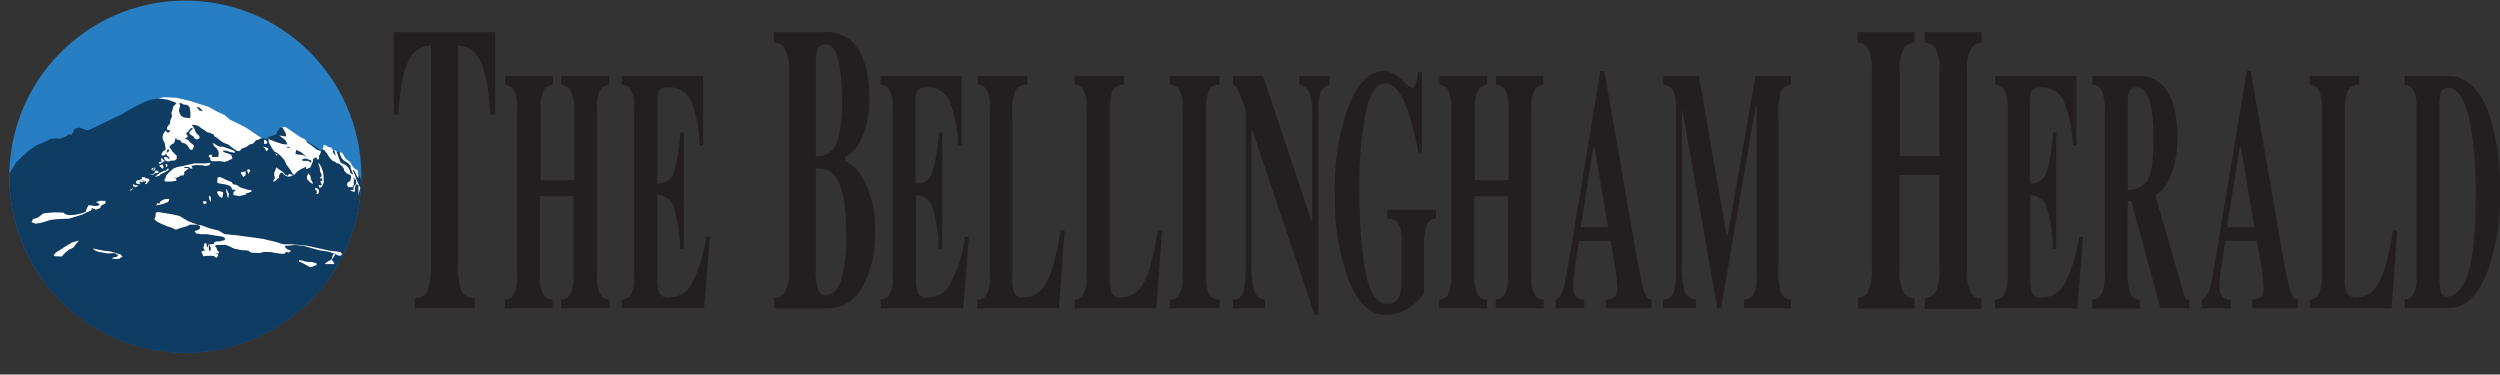 <svg xmlns="http://www.w3.org/2000/svg" xmlns:xlink="http://www.w3.org/1999/xlink" viewBox="0 0 302.92 45.38"><rect x="0" y="0" width="302.92" height="45.38" fill="#333333" stroke="none"/><defs><style>.cls-1{fill:none;}.cls-2{clip-path:url(#clip-path);}.cls-3{fill:#287ec2;}.cls-4{fill:#0f3c62;}.cls-5{fill:#fff;}.cls-6,.cls-7{fill:#231f20;}.cls-7{fill-rule:evenodd;}</style><clipPath id="clip-path"><circle class="cls-1" cx="22.49" cy="21.36" r="21.36" transform="matrix(0.13, -0.99, 0.99, 0.13, -1.61, 40.89)"/></clipPath></defs><title>bellingham-herald</title><g id="Layer_2" data-name="Layer 2"><g id="blh"><g class="cls-2"><circle class="cls-3" cx="22.49" cy="21.36" r="21.36" transform="matrix(0.13, -0.99, 0.99, 0.13, -1.61, 40.89)"/><polygon class="cls-4" points="1.98 19.66 2.5 19.16 2.72 18.93 3.59 18.18 4.52 17.82 5.43 17.38 5.98 17.07 6.12 17.04 6.41 16.89 6.97 16.84 7.37 16.78 8.1 16.48 8.29 16.3 8.64 16.3 8.83 16.14 9.02 15.61 9.4 15.51 9.69 15.46 9.94 15.57 10.44 15.77 10.83 15.73 12.77 14.79 14.76 13.85 15.73 13.24 16.88 12.66 17.42 12.4 17.99 12.17 18.4 12.07 19.07 11.95 20.13 12.07 21.81 12.23 23.68 13.48 24.95 15.11 31.68 16.74 32.34 16.81 32.53 16.84 32.69 16.63 32.91 16.48 33.17 16.42 33.4 16.33 33.52 16.25 33.66 16.07 33.92 15.7 34.18 15.49 34.48 15.51 35.99 16.56 36.34 16.75 36.52 16.77 36.72 16.86 37.66 17.41 38.39 17.86 38.88 18.26 39.08 18.05 39.23 17.91 39.3 17.73 39.29 17.64 40.07 18.08 40.37 18.26 40.81 18.43 41.13 18.38 41.24 18.66 41.39 19.04 41.57 19.28 41.95 19.54 42.26 19.77 43.41 20.98 44.04 22.48 42.87 36.92 33.92 42.01 23.51 44.83 15.16 42.8 4.14 35.59 0 26.9 0.9 21.41 1.98 19.66"/><path class="cls-5" d="M20.06,17.93,20,17.56l-.06-.27L19.78,17l-.1-.36.09-.38L20,15.9l.18,0,.08.17.15,0,.2-.16-.06-.14h-.23l-.08-.11,0-.24.19-.26.19-.21,0-.29.09-.25.14-.3-.08-.43.14-.38L21,12.9l.38-.38-.16-.12-.47-.17-.49-.18-1.08-.14.71-.13,1.51.07,1.72.41,2.18.7.91.51,1,.47.68.58,1.25.59.71.38.72.5,1.16.76-.22.06-.24.14-.15,0-.17.14-.12.18-.12.11-.15.1-.23,0-.16.09-.32.23-.31.12-.26.09-.23.29-.32,0L28,17.79l-.29-.25-.62-.24L26.64,17l-.25-.23L26,16.53l-.14-.26-.36-.14L25.08,16l-.69-.48L24,15.25l-.41-.12-.35,0,.21.3.18.32.09.31.38.38.11.24-.15.15-.26.07-.24-.14a1.28,1.28,0,0,0-.14-.23L23,16.25l0,0-.08-.16.15-.21.14-.14.12-.1,0-.12-.17,0-.16.15-.12.16-.08.12-.23.15.05.23.13.12v.12l-.26.17-.05.1.34.1.26.32.27.19.2.2-.14.41-.09.12L23,18.09l-.27-.44-.2-.18-.14-.09L22,17.27l-.09-.18-.22-.15h-.22l-.08-.05,0-.14-.14,0,0,.1-.05.18-.06.18-.09.17-.18.06-.32.29,0,.13.13.16.23.36.25.25.25.24,0,.26v.13l-.28.2h-.26l-.16,0-.15.09-.24,0-.23-.06-.21-.26,0-.13L20,19l.27.08.14.15.12,0v-.15l-.27-.22-.15-.19.07-.16.16-.07.16-.15,0-.16h-.16l-.12.11s0,0,0,.1v.09l-.12.22-.08.06-.12.13H19.6l-.05-.15.16-.29.09-.09L20,18.2l.08-.15Z"/><path class="cls-5" d="M19.32,19.52l.27-.05-.07-.11,0-.21.16.07.11.17.08.05.1,0,0,.11-.11,0-.16.15-.09,0-.13.09-.09.08h0l-.1-.07-.06-.06a.53.53,0,0,1,.06-.1l.12,0,.16-.06.15-.05.12,0Z"/><path class="cls-5" d="M19.29,20.06l.05.06.05.05.1.06.06.13.14.06s.11,0,.11-.06,0-.15,0-.15L19.73,20v0l-.06-.09h0l-.12.07L19.4,20Z"/><polygon class="cls-5" points="20.07 20.26 20.07 20.25 20.11 20.13 20.12 20.09 20.08 19.96 20.02 19.87 20.09 19.85 20.19 19.85 20.29 19.99 20.28 20.13 20.23 20.19 20.07 20.26"/><polygon class="cls-5" points="18.77 21.43 18.94 21.28 19.05 21.17 19.21 21.06 19.33 20.96 19.46 20.89 19.62 20.82 19.76 20.75 19.89 20.7 20.04 20.68 20.1 20.66 20.17 20.61 20.24 20.51 20.3 20.44 20.41 20.43 20.44 20.49 20.44 20.55 20.35 20.66 20.22 20.73 20.08 20.8 19.82 20.95 19.59 21.05 19.45 21.12 19.35 21.24 19.27 21.32 19.1 21.32 18.99 21.4 18.77 21.43"/><polygon class="cls-5" points="18.02 21.14 18.27 21.15 18.53 21.09 18.7 20.98 18.72 20.93 18.76 20.84 18.78 20.78 18.85 20.68 18.9 20.65 19.01 20.67 19.1 20.72 19.23 20.8 19.23 20.82 19.2 20.9 19.15 20.93 18.96 20.98 18.83 20.98 18.75 21.04 18.66 21.11 18.52 21.17 18.42 21.19 18.02 21.14"/><path class="cls-5" d="M18.33,20.52a.91.91,0,0,1,.1-.13l.18-.07v.09l-.07.15-.14,0Z"/><path class="cls-5" d="M18.29,20.64h.18l.14-.07s.11-.09.11-.09l0-.09v-.1l0,0h.09l0,.08v.1l0,.1-.09.09-.14,0Z"/><path class="cls-5" d="M15.69,23.05l.26-.16.32-.14.14-.15h-.07l-.07,0-.1,0-.07-.11,0-.1.09-.06.11,0,0,0s0,.08,0,.08l.13.05.06,0,.19,0h.06s0,0,0,.05-.12.08-.12.08l-.2.08-.27.14L16,23l-.19.1Z"/><path class="cls-5" d="M16.93,22.34H17v-.08L17,22.21l-.09-.06h0l0-.07,0-.12L17,22H17l.06.06h.18l.12-.07h.07l.06,0h.07l.09,0,0,0a.93.93,0,0,0,0-.1l-.13,0-.18.05h-.05l-.08,0-.08-.06,0,0h.12l.09,0,.18,0h.08l.06.05a.22.22,0,0,1,.05.06l0,.11-.11.14s-.06,0,0,.05.14,0,.15,0L18,22a.58.58,0,0,0,.08-.1l0-.17-.13-.08-.23-.05-.13,0,0-.07,0-.06-.05,0H17.3l-.08,0-.12.09.11,0,0,.06,0,.06-.15.06-.21.09-.1,0-.12.05-.09,0L16.5,22l0,.05v.11l.05.07a.06.06,0,0,0,.06.05h.16l.06,0h.11l.08,0Z"/><path class="cls-5" d="M19.92,21.79h0l.17-.27,0-.16.14-.22.36-.35.43-.37.4-.16.87-.18.43-.09.42-.1.39-.09.15,0,.71,0,.29,0H25l.29-.06.15,0,.07.09-.19.19-.27.07h-.29a1.43,1.43,0,0,0-.27-.07l-.26,0L24,20h-.33l-.28.07-.17,0,0,.12.09.11s0,0,0,.05,0,.08,0,.08h-.24a.77.77,0,0,0-.09-.13l-.21-.07-.27,0h-.15l0,.08s-.06,0,0,.05l.19,0,.19,0,.11.06.08,0v0l0,0-.18.08-.18.14-.2.15-.06.16.05.12s-.16.21-.19.2l-.31,0-.18.17-.28.09h-.24l.21.13a1.17,1.17,0,0,1,0,.26l-.19,0L20.82,22,20.4,22l-.29,0L20,22Z"/><path class="cls-5" d="M25.94,19.53l.47,0h.35l.45.09.31-.09.35-.17.29-.14L28.11,19,28,18.75l-.31-.13-.32-.09s-.29-.13-.29-.13L27,18.25l.39,0,.38.14.52.1h.2V18.4a1.54,1.54,0,0,0-.18-.16l-.41-.16-.53-.18L27,17.77l-.37,0-.35-.15L26,17.41l-.26-.07s.27.45.28.45a1.12,1.12,0,0,1,.22.16l.16.24a1.32,1.32,0,0,1,.1.3,1.73,1.73,0,0,0,0,.27l-.08.26H26.1l-.2,0-.21,0s0,0,0,0l0-.17s.08-.07,0-.09a1.93,1.93,0,0,0-.25,0l-.15.12V19l.19.1v.26l.08.1.14.09Z"/><path class="cls-5" d="M35.5,21.14l-.3-.52-.51-.7-.21-.5L34,18.88l-.43-.36-.35-.17-.3-.46-.24-.41-.13-.3,0-.34.31.13.5.21.73.21.53.08h.19L34.57,17l-.26-.24-.22-.15-.4-.31-.06-.09.27,0,.41.15.2.08.15,0,0-.2-.23-.44-.18-.26,0-.15.35,0,1.81,1.24.41.19.27.18.09.24.55.38.62.49.55.23-.1.36-.13.12,0,.4-.12.12-.09,0-.11-.24-.18,0-.2.15-.09.49-.3.56-.48.2,0-.29-.52.23-.47.27-.27.26-.16.2Z"/><polygon class="cls-5" points="32.24 18.31 32.29 18.29 32.41 18.23 32.53 18.06 32.41 17.91 31.91 17.79 31.86 17.76 32.11 18 32.24 18.31"/><path class="cls-5" d="M32,17.44,32,17l.08-.09.24.19a1.3,1.3,0,0,0,.05.14c0,.05.06.05,0,.12S32,17.44,32,17.44Z"/><polygon class="cls-5" points="33.54 18.9 33.31 18.55 33.63 18.73 33.55 18.85 33.54 18.9"/><polygon class="cls-5" points="33.11 22.03 33.16 21.81 33.25 21.68 33.32 21.58 33.22 21.23 33.22 20.95 33.42 20.48 33.45 20.21 33.8 20.45 34.01 20.62 34.3 20.8 34.63 21.06 34.78 21.29 34.88 21.29 34.98 21.12 35.1 21.06 35.26 21.12 35.48 21.23 35.26 21.35 34.98 21.41 34.62 21.32 34.36 21.12 34.27 21.01 34.18 20.95 34.02 20.94 33.87 21.11 33.81 21.33 33.81 21.53 33.58 21.68 33.38 21.91 33.11 22.03"/><path class="cls-5" d="M39.08,18.12l.24.11.32.44.11.24.29.42.28.25.26,0,.17.16.3.09.16.1.26.25.21.26v.21L42,21l.49.23.07.28-.12.41-.35.24-.06.43a1.1,1.1,0,0,0,.23.09h.47l.14-.26v-.21l0-.32.08-.14-.15-.12v-.09l.27.18.08.18,0,.28v.16l-.14.05-.18.36,0,.25a.18.18,0,0,1-.1,0,2.28,2.28,0,0,1-.34-.11l.06.2.2.08.23.06H43s0-.23,0-.27.06-.4.06-.4l.09-.2.15,0,.15.09-.12.37-.13.39-.11.23v.18l.11.08h.21l.25-.94-.31-.65-.21-.51L43,21.21l-.2-.47,0-.17.14.11.23.5.11.21.15.22,0,.15,0,0,0-.14v-.44l-.08-.55-.09-.06-.2-.06L43,20.45l-.2-.21L42.64,20l-.15-.26-.08-.14-.17-.1-.3-.23-.09-.11-.16-.24-.13-.27-.16-.14-.22-.09,0,.21.17.44.14.18.12.16.33.21.26.18.29.32,0,.24.1.26.06.26a.32.32,0,0,1,.11.12.41.41,0,0,1,0,.13l-.34-.17s0-.34-.06-.37a.77.77,0,0,1-.1-.21l-.14-.15L41.89,20l-.26-.13-.35-.16-.12-.28L41,19l-.09-.31-.19-.41-.18-.14,0,.17.09.32,0,.29-.08-.18-.21-.32,0-.25-.1-.16L40,17.83l-.22,0-.18-.15-.21-.1h-.19l0,.17Z"/><polygon class="cls-5" points="38.33 23.52 38.34 23.5 38.39 23.33 38.38 23.1 38.19 22.99 38.18 22.82 38.36 22.78 38.54 22.9 38.64 23.05 38.65 23.25 38.59 23.43 38.53 23.48 38.33 23.52"/><path class="cls-5" d="M37.92,22.29l-.17-.09-.15-.09-.21-.2-.2-.24,0-.28.05-.1.06-.14V21l.15.11.15.18.06.34s0,.17.08.21S37.92,22.29,37.92,22.29Z"/><polygon class="cls-5" points="38.64 22.54 38.64 22.43 38.73 22.41 38.8 22.45 38.89 22.49 38.98 22.34 38.82 22.05 38.86 21.9 39.03 21.91 39.03 21.84 39.03 21.62 38.89 21.64 38.77 21.55 38.77 21.47 38.88 21.47 38.95 21.36 38.95 21.11 38.77 20.83 38.77 20.71 38.77 20.47 38.64 20.13 38.59 19.86 38.54 19.69 38.71 19.86 38.94 20.25 39.15 20.85 39.23 21.35 39.26 22.26 39.08 22.6 38.73 22.78 38.64 22.54"/><polygon class="cls-5" points="30.13 21.11 30.19 20.92 30.27 20.79 30.33 20.59 30.08 20.51 29.96 20.56 29.95 20.71 30.13 21.11"/><polygon class="cls-5" points="29.48 21.43 29.57 21.38 29.72 21.27 29.75 21.18 29.78 21.03 29.75 20.79 29.7 20.73 29.64 20.8 29.54 20.8 29.2 20.89 29.19 21.07 29.35 21.18 29.38 21.32 29.48 21.43"/><polygon class="cls-5" points="28.97 23.77 29.82 23.56 29.79 23.45 30.14 23.34 30.46 23.22 30.51 23.14 30.37 23.02 30.01 22.99 29.17 22.73 28.68 22.41 28.2 22.31 28.11 22.08 27.33 21.77 26.84 21.46 26.4 21.47 26.34 21.7 26.32 22.13 26.55 22.23 27.22 22.32 27.8 22.49 28 22.66 28.14 22.98 28.41 22.99 28.56 23.07 28.38 23.19 28.3 23.25 28.29 23.4 28.27 23.59 28.36 23.66 28.59 23.68 28.97 23.77"/><polygon class="cls-5" points="27.68 24 27.57 23.86 27.53 23.65 27.48 23.42 27.42 23.18 27.38 22.93 27.38 22.78 27.59 22.84 27.63 23.07 27.71 23.27 27.73 23.4 27.68 24"/><polygon class="cls-5" points="26.89 24 26.98 23.74 27.05 23.46 27.02 23.24 26.81 23.16 26.57 23.14 26.28 23.24 26.4 23.54 26.6 23.8 26.75 23.89 26.89 24"/><polygon class="cls-5" points="25.5 24.5 25.56 24.13 25.53 23.86 25.38 23.72 25.31 23.77 25.34 24.07 25.44 24.33 25.5 24.5"/><polygon class="cls-5" points="24.7 24.74 25.02 24.64 25.02 24.45 24.79 24.36 24.57 24.42 24.67 24.65 24.7 24.74"/><polygon class="cls-5" points="18.93 24.89 19.45 24.79 19.86 24.68 20.39 24.45 20.51 24.19 20.47 24.09 20.1 24.12 19.78 24.19 19.52 24.36 19.37 24.47 19.37 24.62 19.23 24.71 19.19 24.62 19.07 24.59 18.93 24.89"/><path class="cls-5" d="M41.09,31l-.45-.21-.44-.17-.47-.14-1-.15L37.52,30l-.73-.2-1-.11-1,.08-.24,0,0,.17.23.26.4.15.1,0-.27.26-.31-.09-.18.11,0,.12-.44,0-1.89-.23-.94.18-.67,0-.35-.2-.08-.12-.64,0-1.05-.2-.57-.29-.55-.21-.9,0-.43.1.22.25.12.35.21.15-.06.17-.61,0,.49.06.12.29-.23.18-.09,0L25.88,31l-.41,0-.71.14L24.61,31a2.15,2.15,0,0,0-.11-.24c0-.05-.11-.28-.11-.28l.23-.09.2,0-.08-.19s-.1-.16-.09-.2.09-.31.09-.31v-.16l.23-.08.07.21v.19l.14.13.07-.48.05.22V30l0,.19.05.14.13.14.05-.28,0-.25-.15-.16,0-.19h.17l.21,0,.2-.07,0-.18.28-.09.33,0,.63-.14.09-.23L27,28.68l-.79-.12-1.15-.18-.75,0-.59-.11h0l0-.07L23.56,28l.41-.12.19-.12.11-.17-.06-.2-.32-.17-.33,0H23l-.31.18-.76.21-.64.23-.41-.23-.61-.19-.74-.31L19,26.84l-.29-.27.12-.31.06-.51.35-.05,1.3.21,1.22.26,1,.61.65.25,1.19.34.79.29,1.13.29.67.41,1.58.16,3.06.42,1.58.37.9.29h1l1.81.16,2.95.64.66.06.51.08.19.17-.07.24Z"/><polygon class="cls-5" points="4.29 27.1 4.93 27.01 6.15 26.64 6.97 26.55 8.37 26.49 9.86 26.04 11.05 25.49 11.14 25.21 11.63 25.4 12.2 25.18 12.14 25.09 12.32 24.88 12.78 24.64 12.78 24.33 12.11 24.33 11.63 24.48 12.08 24.73 11.96 24.88 11.66 24.97 11.29 24.94 10.74 24.85 10.47 25.34 10.44 25.46 10.38 25.67 9.98 25.82 9.19 26.01 8.49 26.07 8.03 26.01 7.79 25.85 7.67 25.76 6.51 25.73 5.26 25.85 4.59 26.37 3.99 26.55 3.83 26.92 4.29 27.1"/><polygon class="cls-5" points="6.48 30.91 6.85 30.54 7.21 30.33 7.91 29.87 8.73 29.38 9.52 29.15 9.56 29.14 8.86 30.02 8.37 30.24 7.79 30.72 7.46 31.12 7.15 31.12 6.63 31.06 6.48 30.91"/><path class="cls-5" d="M12.33,30.63l.42.12.37,0h.39l.31,0,.48.09-.09.25-.58.15s-.18.09-.06.12.82,0,.82,0l.52-.15-.27-.37-.88-.27-.49-.12-.61-.06-.79-.15-.43-.1h-.21l.33.28Z"/><path class="cls-4" d="M28.63,21.27l.09-.19.16-.15.23-.14.22-.08.08-.14,0-.11-.15,0L29,20.33l-.15-.19.07-.1-.24.1-.23.22s0,0,0,0h-.51l0-.15.41-.29s.42-.08.49-.08.4-.07.4-.07l.19.25.05,0,.38,0,0-.21,0-.12.3-.16h.36l.36.09h.22l.19-.19.09-.18.28-.15h.09l.25.08.23.13.15.12.28.19.38.16.2.15,0,.18.32.24.71.46.33.41h.09l.1-.21H35l.15.07.15.05.11-.1-.24-.42L34.63,20l-.05-.1-.06-.06-.22-.33-.08-.17L34,19.14l-.2-.17-.22-.12V19l-.16,0-.13-.26-.16-.17-.13-.2-.24,0h-.44l-.2,0L32,18.2l-.14-.11-.13.1,0,.14,0,.07-.28.05,0-.27.09-.17.08-.07,0-.28,0-.12.18.06.23.09.15,0a1.31,1.31,0,0,0,.19.07l.16,0h.08s.09.06.1,0a1.43,1.43,0,0,0,0-.21l-.34-.09H32l-.17-.16-.09-.22,0-.18-.2,0-.27.07L31,17l-.16.27-.32.21-.3.1-.15.2v.08l.19,0a1.13,1.13,0,0,0,.33-.09l.2-.09.17-.17.15-.1.12-.1.11-.09.06,0,0,.12v.11l-.21.29v.16l-.08.22s-.07.14-.14.17a3.29,3.29,0,0,0-.3.26l-.2.08-.25-.05-.69.19-.33.26-.47.16-.42.12-.67.27-.4.3-.05.34-.12.29-.2.17-.18.43v.22l.11.18.27.1h.25l.41-.16Z"/><path class="cls-4" d="M39.05,22.55l.18-.44,0-1-.1-.53-.19-.5-.18-.43-.09-.18V19l.08-.11.14-.39,0-.06.05-.17.15-.05.13-.08.38.46.39.58.31.31.16.09.09.15-.28.08,0,.15V20l0,.22v.17l-.15.09,0,.44.14.07.18.16.13.36.17.57.27.45.2.08.17.18.11.25-.11.09-.15-.06s-.06-.16-.09-.17a1.72,1.72,0,0,1-.22-.14l-.1-.09-.21-.12-.27-.1-.35,0-.31,0-.21.09-.08.07-.07.25-.14.25-.11.24-.13.21-.14.06-.16-.11,0-.17.07-.16.1-.14Z"/><polygon class="cls-4" points="43.2 24.79 43.16 24.77 42.94 24.7 42.8 24.58 42.8 24.4 42.63 24.15 42.33 23.91 42.04 23.66 41.8 23.27 41.85 22.88 41.91 22.78 41.71 22.37 41.39 21.99 40.99 21.79 41.02 21.64 41.38 21.76 41.62 21.77 41.77 21.91 41.97 22.21 42.22 22.78 42.43 22.77 42.52 22.75 42.59 22.75 42.78 22.91 42.71 23.03 42.53 23.02 42.46 22.98 42.47 23.13 42.62 23.26 42.85 23.36 42.92 23.36 43 23.31 43.02 23.07 43.11 22.71 43.2 22.49 43.26 22.41 43.4 22.48 43.41 22.71 43.44 23.38 43.43 24.48 43.2 24.79"/><path class="cls-4" d="M42.5,28.29l-.36-.2-.16-.2-.24.13-.18.33-.15.33-.27.39-.21,0-.41,0-.39-.3-.2-.13a1.77,1.77,0,0,0-.27,0h-.31l0,.35.09.33-.12.25-.17.11-.31.07-.29-.13-.05-.27,0-.12h-.4v0l-.19.19-.31-.08.06-.34-.13-.47.45.17.2.1.29.16.27.1L39,29l.22-.06,0-.15-.32-.18-.43-.13-.29-.11L38,28.17l-.44-.06-.29.11.15.37v.14l-.26.33-.34,0s0-.26.05-.27a2,2,0,0,0,.2-.38l0-.18L36.87,28l-.31-.39-.18-.28-.13.32,0,.08-.15.11-.34.16-.18,0-.13-.06-.28.06-.21.13.2.21-.13.43.05.16,0,.12-.14.14-.27.06,0-.36.15-.3-.1-.17-.23-.19s.12-.3.15-.3a1.86,1.86,0,0,0,.25-.22l.32-.32V27.3l0-.3.08-.23v-.3l.08-.24.13-.29.23-.43.22-.14H36l.08.15s0,.23,0,.27l-.13.39s0,0-.07.1-.12.22-.12.22-.11.17-.13.22l0,0v.37l.08.08,0,0s0,0,0,0h.08s-.07,0,0,0,.12,0,.16,0-.1,0,.14,0,.27-.07.27-.07l0-.05.09-.15.1-.15.1-.15.07-.07.08,0a.14.14,0,0,1,.11,0c.06,0,.19.07.22.09a.93.93,0,0,0,.19.07l.08,0,0,.06a.3.3,0,0,0,.08.07s.09.08.09.08l0,.07.09.06.09,0a.41.41,0,0,0,.17.06.5.5,0,0,1,.13,0l.11,0s.07-.07,0-.1,0-.12-.13-.2l-.11-.08-.08-.11a.31.31,0,0,1-.06-.17s0-.14-.07-.15a1.06,1.06,0,0,1-.15-.16l0-.07s0,0-.08-.12l-.07-.23v-.2s0-.24,0-.24v0s0,0-.08-.07a.49.49,0,0,0-.13-.06.76.76,0,0,1-.2-.13v-.11l.09-.19.29.11.12.12.15.18.27.3.22.15.22.19a.12.12,0,0,0,.07.07c.06,0,.31.17.31.17l.13.1.08-.08.1-.2s-.05-.08.09,0l.51.23s.24.16.29.18a1.25,1.25,0,0,1,.14.2l.16.12.53.38.26.08.14-.06.16-.33-.08-.37V25.7l-.14-.17h-.08l-.19-.15v-.25a.61.61,0,0,0,.27-.06c.09-.06.14-.24.17-.21s.07.28.08.31l.08.39.13.16,0,0v-.17l.23,0a3.08,3.08,0,0,0,.28.15l.05,0s0,0,.22,0l.25,0a.11.11,0,0,0,.06.12c.08,0,0,.11.07.16s-.06.12-.14.13a1.57,1.57,0,0,1-.29,0,2.49,2.49,0,0,0-.4-.12A.64.64,0,0,1,42,26v.17l.12.26.21-.08h.17l.21.14s-.06,0,.05,0,.24.39.24.39l-.09.25Z"/><path class="cls-4" d="M38.22,21.63l-.15-.21-.2-.22L37.65,21a4,4,0,0,1-.23-.37,2.83,2.83,0,0,1,.07-.28l.29.18.19.05.09-.24-.15-.16-.13-.07,0-.25.1-.17.07-.17,0-.19.11-.12.1.12a1.85,1.85,0,0,0,.24.25l.16,0,0,.34.15.32,0,.53.17.18,0,.23-.13.22s0,.14,0,.16,0,.24,0,.24L38.8,22l-.15.26h-.23s-.05-.16-.1-.18L38.09,22l0-.15Z"/><path class="cls-4" d="M38.43,24.41l-.13-.25L38.16,24,38,23.91l-.18-.17,0-.17,0-.49s0,0,0,0,.32.31.32.31l0,.26s0,.18,0,.2a1.24,1.24,0,0,1,.16.19Z"/><polygon class="cls-4" points="37.67 19.84 37.65 19.68 37.51 19.61 37.33 19.49 36.64 19.49 36.62 19.29 37.05 19.2 37.4 19.33 37.74 19.47 37.67 19.84"/><polygon class="cls-4" points="37.17 19.04 36.53 18.47 36.05 18.24 35.89 18.15 35.8 18.65 36.14 18.72 36.71 18.79 37.17 19.04"/><polygon class="cls-4" points="34.77 17.94 35.09 17.92 35.04 17.8 34.79 17.85 34.77 17.94"/><path class="cls-4" d="M34.79,17.48l-.41,0-.68-.23L33.29,17l-.53-.07-.27-.18v-.16l.07-.07a.89.89,0,0,0,.35,0l.4-.18.23-.12,0-.23.16-.22.19-.23.2-.07.21.16.36.89-.19,0-.42-.08h-.23l.11.21.34.16.32.27Z"/><polygon class="cls-4" points="22.99 14.31 22.74 14.29 22.31 14.24 22.22 14.2 21.92 14.02 21.78 13.74 21.67 13.42 21.74 13.15 21.83 12.83 21.78 12.69 21.76 12.44 22.15 12.6 22.24 12.67 22.67 12.71 22.97 12.96 23.04 13.4 23.08 13.67 23.06 14.27 22.99 14.31"/><path class="cls-4" d="M24.57,13.47l-.39-.07L24,13.17,23.79,13l.32,0,.28.23A1.55,1.55,0,0,1,24.57,13.47Z"/><path class="cls-4" d="M21,19.77h.21l.32-.09.22-.26.14-.25,0-.34-.09-.18-.23-.25-.16-.28s-.19-.36-.16-.45.11-.32.11-.32l.48.18.3.27.29.28.26.34.16.5-.28.3-.41.09-.68.59Z"/><path class="cls-4" d="M3.13,18.6l.58,0a2.5,2.5,0,0,1,.45-.3c.07,0,.76-.25.87-.29a5.32,5.32,0,0,0,.52-.39s.6-.14.69-.14,1-.2,1-.2l0-.37L7,16.78h-.5l-.41.06-.67.35-1.14.48-.57.45Z"/><path class="cls-4" d="M8.61,17l.55-.16s.23-.23.3-.23.29-.27.39-.29a3.55,3.55,0,0,0,.38-.21l.16-.2-.07-.14L10,15.64l-.25-.07-.5.07-.3.2-.18.37-.09.29-.26.39Z"/><path class="cls-4" d="M13.18,16.07l1-.46.64-.36.41-.23.23.18-.39.39-.77.46-.21.06L15,16a6.14,6.14,0,0,0,.68-.53l.5-.27h.35l-.12.2-1,.62-.25.21-.71.2-.66.12-.28.16-.66.31h-.27Z"/><path class="cls-4" d="M6.26,18.26,7,17.92a.91.91,0,0,1,.23-.07h.59a4.08,4.08,0,0,1,.52-.14c.1,0,.46-.29.55-.32s.55-.41.73-.48.5-.25.64-.29.48-.12.48-.12l-.34.5-.87.46-.55.3-1,.41-.13,0c-.12.05-1,.3-1,.3H6.76l-.59-.27Z"/><path class="cls-4" d="M2.27,21.5a3.67,3.67,0,0,1,.5-.32c.09,0,.3-.39.3-.39a3.17,3.17,0,0,1,.5-.43c.07,0,.55-.09.55-.09h.29l.85-.07.2.05-.25.41-.93.5-.1.39-.63,0-.46,0L3,21.8l-.34.32-.46,0-.07,0Z"/><path class="cls-4" d="M3,24.4,3.8,24,4,23.62,4,23.24l.05-.62.55-.37.55-.16.61-.2,1-.34L7.22,21l.53-.8s.2-.25.27-.25.09-.16.14,0-.23.67-.23.67L7.72,21l-.34.54-.09.23-.89.55s.16-.09-.32.05l-.57.16-.18.13s0,0,0,.07a.77.77,0,0,1-.09.23l.25.23.11.23-.13.43-.14.46-.52,0-1,.46-.36,0H2.88Z"/><path class="cls-4" d="M9.07,21.46l.3-.62,1.05-.37a3.64,3.64,0,0,1,.52-.25c.07,0,.64-.13.64-.13l1-.39c.07,0,.59-.18.73-.21a8.19,8.19,0,0,0,1-.55l.48-.61.21-.46.25-.18-.05.68-.45.73-1,.67-.77.32-.35.13-.63.57-.16,0-.62.32h-.25l.11-.25s-.23-.1-.34-.05l-.11.05.32.43.11,0s0,.37-.09.41l-.09.05-.57.41-.35,0H9.59l-.75,0s-.16-.07,0-.07a.87.87,0,0,0,.27-.07l.5-.09.25,0,.34-.14.14-.09.14-.14,0-.11v-.21l-.18-.14-.09-.06H10l-.1-.05-.38.05-.1.2-.06,0Z"/><path class="cls-4" d="M15.69,19.08l.55-.25a1.21,1.21,0,0,1,.2-.14c.07,0,.5-.22.5-.22l-.13.63a.43.43,0,0,0-.23,0,1.76,1.76,0,0,1-.25,0l0,.21.26.27a1.56,1.56,0,0,1-.07.14c0,.07-.12.43-.28.43h-.38l-.44.12-.59.16-.3.41v.38l.05.07.07.12h.13c.07,0,.07,0,.21-.07s.29-.07.32-.14,0-.32.16-.32.59-.13.52.05-.36.34-.36.34l-.09.05a.15.15,0,0,1-.12,0,1.64,1.64,0,0,0-.36.12l-.46.22-.23.05h-.09l-.14-.11a.81.81,0,0,1,0-.19.69.69,0,0,1,0-.18l0-.21s0,0-.05-.06a.72.72,0,0,1-.14-.23v-.09s0-.16,0-.16a1.19,1.19,0,0,0,.27-.09s.09-.28.18-.28a3.71,3.71,0,0,0,.41-.07H15l.23-.07.12-.06.11-.16h.14l.11-.07a.56.56,0,0,1,.23.09c.16.09.16-.09.16-.09l-.05-.46,0-.11L15.64,19Z"/><path class="cls-4" d="M21.92,26l.18-.11.41-.25.3-.32a2,2,0,0,1,.14-.16c.07-.07.29-.34.29-.34l.09-.48.32.2.21.39.07.09a.71.71,0,0,0,.18.16l.09,0h.07l.09-.19,0-.07-.07-.13-.14-.12-.09-.13.14-.19.09,0,.16.32.13.16.07.09v.43l0,.07-.19.12s0,0-.13,0a2.26,2.26,0,0,1-.28,0,.34.34,0,0,1-.16.07c-.07,0,0,.09-.29.12a2.71,2.71,0,0,0-.64.16l-.12,0h-.07l-.18.18-.07,0,.09.09a.19.19,0,0,0,.26,0c.16-.12.5-.34.5-.34h.29a.65.65,0,0,0,.16,0h.1c.18,0-.39,0,.18,0s.59-.09.59-.09l.07,0-.09.18-.07,0-.46.07-.11,0s0,0-.18.05l-.25,0-.26.05-.22.09-.12.07a.61.61,0,0,1-.16.09.82.82,0,0,1-.18,0l-.07,0-.11-.05-.21-.09-.11-.05L22,26.23l-.12-.05Z"/><path class="cls-4" d="M23.24,26.91l.07-.16.21,0,.27.13.09.1L24,27h.14a.3.3,0,0,0,.25-.1,4.53,4.53,0,0,1,.52-.22c.07,0,.07,0,.14,0s.18-.39.18-.39l.05-.22s0,0,.07-.07a1.62,1.62,0,0,0,.16-.14l0-.27,0-.16h.18l-.07-.05-.18-.11-.12-.05,0-.09h.11l.14,0,.16,0,.07,0,0-.21s0-.18-.09-.09-.07.14-.16.18a1.06,1.06,0,0,1-.3.07l-.06,0s-.23,0-.05-.07.18-.18.25-.2l.34-.11.05-.07.11-.23.07-.07.14-.3s0,0,.07,0a.39.39,0,0,1,.13.21c.12.11.12.09.19.16a.3.3,0,0,0,.13.09s.07.11.12-.07A1.26,1.26,0,0,1,27,24l.07-.07,0-.09,0-.19v-.41s0,0-.18,0a.76.76,0,0,0-.3-.07l-.5-.05v-.2l0-.07,0-.27-.07,0-.18.37c0,.13-.53,0-.53.11v.07l.09-.23.12-.14.2-.22.12-.19.23-.13.29.06.28.1.77.13.32.14.23.27.08.09,0,.3a.12.12,0,0,1-.1.07l-.27,0-.09-.19L27.51,23l-.13-.08-.05-.08a1,1,0,0,0,0,.2v.12l0,.2a.68.68,0,0,0,.12.23s0,0,0,.14l0,.11v.21c0,.34-.25.34-.27.41s-.14,0-.14,0l.19.12.16,0a.5.5,0,0,1,.06-.25l.19-.2.13-.21.16,0,.19.27v.07s.13,0-.07,0a.91.91,0,0,0-.39.25l0,.07.07.32.09.07s.25.09.25,0,.07-.21.14-.21.09-.11.18-.09.09.21.09.21l-.18.18-.14,0-.32,0a1.92,1.92,0,0,0-.34-.05c-.14,0,0,.07-.14,0l-.25-.11-.3.14-.16.2,0,.09.36.21.12.32s-.1.18-.19.18,0,0-.09,0,.66-.05-.18-.05h-.91c.06.07.22.3.22.3a.16.16,0,0,1,.16.07c.07.09,0,.09.07.09a.31.31,0,0,1,.18.09s.05,0-.06.07-.12,0-.39.07l-.37.09.09.23.12.09c-.05.3-.14.3-.14.3s0,.09-.11,0a.53.53,0,0,1-.19-.28l-.48.08h-.06s.11,0-.14.05l-.25,0h-.23l-.14,0Z"/><path class="cls-4" d="M34.43,24.56l.34-.25.21-.78.06-.29s0-.1.16-.46a2.07,2.07,0,0,0,.21-.5l.16.27-.09.21-.34.91-.12.07Z"/><path class="cls-4" d="M36.07,23l-.16-.75-.16-.62,0-.16.16.37s0,0,.07.06a.84.84,0,0,0,.16.07l.32-.09.18-.13.07-.21,0-.09-.41-.05h-.16l.18-.57.32,0,.23,0,.09.32-.2.07-.19.07.32.61,0,.42.09.32,0,.11s0,.14-.21,0a1.16,1.16,0,0,1-.23-.25l-.27-.16-.09,0Z"/><path class="cls-4" d="M37.37,24.47c-.07,0-.16-.21-.16-.21s0-.16,0-.25a1.8,1.8,0,0,1,0-.39v-.16h.21l.14.14.07.12.18.2.07.25.11.14,0,.14-.55.22Z"/><polygon class="cls-4" points="40.77 31.89 40.64 31.57 40.64 31.2 40.75 31.18 40.91 31.13 41.09 30.98 41.3 31.09 41.27 31.91 40.77 31.89"/><path class="cls-5" d="M40.52,32h-1s-.2-.07-.14-.09.46-.32.53-.32.23-.16.23-.16l.09-.11,0-.09.14-.44.18,0h0a.08.08,0,0,1,0,.11l0,.07-.36.5.2.25Z"/><path class="cls-5" d="M37.6,32.39l.43-.14.23-.11.07,0,.05-.21L38,31.8a1.43,1.43,0,0,0-.28-.05,5.28,5.28,0,0,1-.66-.05,1,1,0,0,1-.2-.06l-.37-.1h-.27l0,.16.25.07,1,.55Z"/><path class="cls-4" d="M39.81,33.87l0,0-.55-.4-.32-.16-.27-.14L38,32.91l-.53-.36L37,32.16l-1-.36-.48-.35-.64-.27-.43-.41-.66,0-.66-.16-.51-.07H32.1l-.55.12-1.25-.05-.41-.27-.53,0-.55-.11-.7-.14L27.76,30l-.18-.12,0,.18.35.28.13.41.14.14a.33.33,0,0,1,.11.09,2.22,2.22,0,0,0,.23.18l-.09.11h-.25l-.16-.11a1.4,1.4,0,0,0-.16-.23l-.16-.18a.1.1,0,0,0-.09-.07l-.37,0-.11.12s0,0,0,.25v.27l-.09.41.32.12c.11,0,0,0,.25,0a.71.71,0,0,0,.29,0s.09,0,.12,0l.11-.29.05-.19.7-.06.1,0a1,1,0,0,1,.2.16l.05.14-.12.11s0-.09-.09,0,0,.05-.11.12a1.39,1.39,0,0,0-.28.16c-.07.07.07-.12-.07.07a1.26,1.26,0,0,1-.47.38l-.12,0-.18.14a2.48,2.48,0,0,1-.41.45s-.07.18-.09.25a.3.3,0,0,0,0,.16v.07h0l-.29.16-.14.12-.52,0-.23-.23v-.13c0-.12.07-.53.07-.53s0,0,.16,0a1.92,1.92,0,0,1,.29-.07l.25,0h.23s.16,0,0-.16L27,32.48l-.07,0-.34-.09L26.3,32l-.07-.18,0-.3c.09-.09.11-.25.23-.38a2.8,2.8,0,0,0,.25-.48l.09-.09s0-.12.14-.14.16-.14.22-.14.21-.16.21-.16l.11-.11v-.21l-.11-.13-.34.06-.76-.06-.11,0,.36.48.05.32-.05.32-.05.12-.22.31-.07.05-.2.25-.05.37a1.11,1.11,0,0,0,.16.16l.07,0,.25.21.21.22,0,.1-.11,0-.25.14-.16.06a.73.73,0,0,0-.09.25v.1a3.33,3.33,0,0,0-.1.38v.07l-.13,0-.28,0h-.07s-.09-.2,0-.3a.74.74,0,0,0,.14-.16V33s0-.16-.11-.2a2.42,2.42,0,0,1-.25-.28l0-.18,0-.18L25,31.89v-.23l.07-.14.13,0h.28l.09,0,0-.09-.25-.05h-.22l-.28.12-.14.09s0,0-.06.09,0,0-.1.11a1.19,1.19,0,0,1-.29.32l.32.25v.73l0,.14-.2.11-.27,0-.16-.05s.06,0-.1-.07a2.67,2.67,0,0,1-.32-.22l-.25,0h-.66l-.07,0a.79.79,0,0,1,.16-.3,2.49,2.49,0,0,0,.21-.27l0-.07,0-.12a2.47,2.47,0,0,0,0-.34,2.64,2.64,0,0,1,0-.57c.05-.07.21-.46.21-.46l.25-.2,0,.16.05.3a4.27,4.27,0,0,1-.3.47l0,.12,0,.09.09.16v.14l0,.11.06.07.12.18.16,0,.09-.1a1.79,1.79,0,0,0,0-.29c0-.18,0-.39,0-.39s-.14,0-.07-.11l.12-.19.2.07.3,0,.13,0,.37,0,.34-.12.69.05,0-.16L25.59,31,25,31l-.54.12-.23-.37,0-.27.05-.19.25,0-.18-.18v-.32l.18-.25-.32.13s0,.21,0,.25-.64.25-.64.25l-.35.07-.34,0a.59.59,0,0,1-.2,0h-.07a1.34,1.34,0,0,1-.5-.06,1.57,1.57,0,0,1-.37-.21s0,0-.07,0a1.82,1.82,0,0,1-.27-.23l-.32.09-.82.18s.59-.23,0,.12a7.64,7.64,0,0,1-.71.38l-.3.21-.09.09s-.18,0-.23.11l0,.1,0,.16s.53.2.64.22.21-.07.35-.13A.33.33,0,0,0,20,31l0-.09v-.3s.07-.12.14-.12,0-.06.15-.09.19-.16.26-.16l.13,0,.19-.07a.3.3,0,0,1,0,.23s0-.07,0,.09a.7.7,0,0,1-.1.32l-.06.12-.23.22-.34.25-.1.05-.25.27.32.53s0-.07.16-.21.18-.16.25-.2,0,.07.07-.05a1.29,1.29,0,0,0,.16-.36l.12-.23a2,2,0,0,1,.13-.3c.07-.11.07-.34.14-.41l.2-.18a.12.12,0,0,1,.16.07.52.52,0,0,1,.05.25v.46a.61.61,0,0,1-.05.25s-.09-.12-.13.06a.69.69,0,0,1-.21.32s-.27.12-.27.21a1.46,1.46,0,0,0,.09.32l.16.36.41-.75,0-.27s0,0,0-.12-.05-.18.07-.27a1.39,1.39,0,0,0,.2-.21l.09-.11s.07-.11.14-.11h.07s.11-.1.3,0l.18.11.16.28a3.34,3.34,0,0,1,0,.41c0,.07-.1.07-.1.16s-.22.09-.22.09a2.7,2.7,0,0,0-.05.39c0,.13-.25,0-.25.11v.34l0,.32h-.11l-.37,0-.61-.14-.44-.25-.2-.28-.37-.25-.75-.25-1.12-.11-.66-.07s-.32-.3-.21-.37.32-.45.44-.45a3.23,3.23,0,0,1,.64,0c.06.05.2-.16.2-.16l-.36-.25-.41,0-.64.43-.57.66a1.48,1.48,0,0,1-.35-.16,1.15,1.15,0,0,1-.5-.09,4.25,4.25,0,0,1-.62-.22l-.54.2-.09.18-.62,0-.5-.14.16-.23.39-.14.15-.09,0-.07-.36-.06-.57.06-1.33-.22-.57-.3-.25-.09-.62.29-1.05.67-.57.11-1.55-.11h-1l-.82,0-1.12.28,1.4,4,3.08,5.48s12.87,4.5,13,4.5S41.3,42.11,41.3,42.11l.16-6.48Z"/></g><path class="cls-6" d="M47.73,3.89H60l0,10h-.59q-.29-5.35-1.64-7.24a2.89,2.89,0,0,0-2.28-1.13V31.58a11.2,11.2,0,0,0,.38,3.63,1.62,1.62,0,0,0,1.64.89v1.26H50.25V36.1a1.53,1.53,0,0,0,1.57-.89,10.61,10.61,0,0,0,.4-3.63V5.51a3,3,0,0,0-2.28,1.13q-1.45,1.93-1.64,7.24h-.59l0-10Z"/><path class="cls-6" d="M61.17,36.3a1.31,1.31,0,0,0,1-.47,4.41,4.41,0,0,0,.48-2.46V13.21a4.72,4.72,0,0,0-.43-2.41,1.74,1.74,0,0,0-1-.55V9.2H67v1.05a1.52,1.52,0,0,0-1,.49,4.46,4.46,0,0,0-.49,2.47v8.62h4.07V13.21A4.48,4.48,0,0,0,69,10.76,1.63,1.63,0,0,0,68,10.25V9.2h5.81v1.05a1.59,1.59,0,0,0-1,.53,4.42,4.42,0,0,0-.46,2.43V33.37a4.25,4.25,0,0,0,.51,2.48,1.28,1.28,0,0,0,1,.45v1.06H68V36.3a1.35,1.35,0,0,0,1-.49,4.46,4.46,0,0,0,.47-2.44v-9.6H65.42v9.6a4.27,4.27,0,0,0,.52,2.5,1.38,1.38,0,0,0,1,.43v1.06H61.17V36.3Z"/><path class="cls-6" d="M75.37,37.36V36.3a1.35,1.35,0,0,0,1-.49,4.37,4.37,0,0,0,.47-2.44V13.21a4.28,4.28,0,0,0-.49-2.47,1.49,1.49,0,0,0-1-.49V9.2H85.2v8.4h-.42a15.9,15.9,0,0,0-1.1-5.51,2.91,2.91,0,0,0-2.84-1.49c-.52,0-.85.14-1,.41a3.76,3.76,0,0,0-.21,1.56v9.65a1.88,1.88,0,0,0,2-1.28,20,20,0,0,0,.79-4.89h.43V30.14H82.4a17.65,17.65,0,0,0-.75-5,2,2,0,0,0-2-1.47v10.1a4.13,4.13,0,0,0,.28,1.81,1.24,1.24,0,0,0,1.15.47,3.11,3.11,0,0,0,2.67-1.55,17.3,17.3,0,0,0,1.83-5.8H86l-.69,8.67Z"/><path class="cls-7" d="M93.82,36.1A1.57,1.57,0,0,0,95,35.57a5,5,0,0,0,.61-3v-24A5.16,5.16,0,0,0,95,5.73a1.74,1.74,0,0,0-1.22-.59V3.89h6.28a4.49,4.49,0,0,1,3,1c1.5,1.28,2.26,3.6,2.26,7a10.79,10.79,0,0,1-.93,4.88,4.63,4.63,0,0,1-2,2.28v.46a4.83,4.83,0,0,1,2,1.79,12.41,12.41,0,0,1,1.62,6.86,12.7,12.7,0,0,1-1.56,6.68,4.68,4.68,0,0,1-4.14,2.54H93.82V36.1Zm7.55-18.69a15.09,15.09,0,0,0,.65-5.33,22.16,22.16,0,0,0-.43-4.76c-.28-1.29-.81-1.93-1.61-1.94a.9.9,0,0,0-.89.54,4.9,4.9,0,0,0-.24,1.86V18.91a2.48,2.48,0,0,0,2.52-1.5ZM99,34.7c.16.71.48,1.06.95,1.06,1,0,1.62-.63,2-1.91a19.56,19.56,0,0,0,.58-5.44c0-3.51-.42-5.85-1.28-7a2.62,2.62,0,0,0-2.42-1V32.79A8.56,8.56,0,0,0,99,34.7Z"/><path class="cls-6" d="M106.71,37.36V36.3a1.33,1.33,0,0,0,1-.49,4.46,4.46,0,0,0,.47-2.44V13.21a4.28,4.28,0,0,0-.49-2.47,1.49,1.49,0,0,0-1-.49V9.2h9.83v8.4h-.42a15.9,15.9,0,0,0-1.1-5.51,2.9,2.9,0,0,0-2.84-1.49c-.52,0-.85.14-1,.41a3.76,3.76,0,0,0-.21,1.56v9.65a1.88,1.88,0,0,0,2-1.28,20,20,0,0,0,.79-4.89h.43V30.14h-.43a17.65,17.65,0,0,0-.75-5,2,2,0,0,0-2-1.47v10.1a4.13,4.13,0,0,0,.28,1.81,1.24,1.24,0,0,0,1.15.47,3.11,3.11,0,0,0,2.67-1.55,17.07,17.07,0,0,0,1.83-5.8h.47l-.69,8.67Z"/><path class="cls-6" d="M118.45,36.3a1.37,1.37,0,0,0,1-.45,4.35,4.35,0,0,0,.5-2.48V13.21a4.38,4.38,0,0,0-.48-2.47,1.5,1.5,0,0,0-1-.49V9.2h6v1.05A1.62,1.62,0,0,0,123,11a8.34,8.34,0,0,0-.34,3.11V33.76a3.86,3.86,0,0,0,.29,1.83,1.3,1.3,0,0,0,1.16.45,3,3,0,0,0,2.58-1.65c.7-1.11,1.31-3.27,1.81-6.47h.5l-.69,9.44h-9.89V36.3Z"/><path class="cls-6" d="M130.17,36.3a1.33,1.33,0,0,0,1-.45,4.25,4.25,0,0,0,.51-2.48V13.21a4.38,4.38,0,0,0-.48-2.47,1.52,1.52,0,0,0-1-.49V9.2h6v1.05a1.64,1.64,0,0,0-1.4.72,8.57,8.57,0,0,0-.34,3.11V33.76a3.7,3.7,0,0,0,.3,1.83,1.28,1.28,0,0,0,1.15.45,3,3,0,0,0,2.59-1.65q1-1.66,1.81-6.47h.5l-.7,9.44h-9.88V36.3Z"/><path class="cls-6" d="M141.79,36.3a1.35,1.35,0,0,0,1-.43,4.27,4.27,0,0,0,.52-2.5V13.21a4.32,4.32,0,0,0-.5-2.49,1.53,1.53,0,0,0-1.06-.47V9.2h6v1.05a1.64,1.64,0,0,0-1.11.45,4.38,4.38,0,0,0-.5,2.51V33.37a4.67,4.67,0,0,0,.4,2.34,1.35,1.35,0,0,0,1.21.59v1.06h-6V36.3Z"/><path class="cls-6" d="M149.41,36.3a1.27,1.27,0,0,0,1.23-.87,8.44,8.44,0,0,0,.27-2.45V13.24c-.52-1.42-.84-2.25-1-2.5a.86.86,0,0,0-.5-.49V9.2h3.62l5.87,17.56H159V14.36a10.12,10.12,0,0,0-.31-3,1.61,1.61,0,0,0-1.27-1.1V9.2h3.67v1.05a1.94,1.94,0,0,0-1.07.88,6.91,6.91,0,0,0-.27,2.46V38.13h-.47l-7.51-22.28h-.12V32.21a11.28,11.28,0,0,0,.22,2.71c.23.85.69,1.32,1.4,1.38v1.06h-3.87V36.3Z"/><path class="cls-6" d="M163.34,13c1.14-2.91,2.58-4.37,4.35-4.37a3.15,3.15,0,0,1,2.11,1c.69.64,1.13,1,1.3,1s.33-.16.44-.47a6.16,6.16,0,0,0,.28-1.42h.47v9.74h-.43a36.88,36.88,0,0,0-1.26-5q-1.2-3.37-2.71-3.38c-1.1,0-1.91,1.17-2.41,3.5a48.84,48.84,0,0,0-.76,9.85,55.23,55.23,0,0,0,.7,9.3q.71,4.06,2.72,4.07a1.45,1.45,0,0,0,1.47-1.12,6.1,6.1,0,0,0,.22-1.91v-4.4a4.29,4.29,0,0,0-.48-2.48,1.73,1.73,0,0,0-1.25-.41V25.41H174v1.06a1.27,1.27,0,0,0-1.17.88,9.8,9.8,0,0,0-.29,2.93v5.31a6.37,6.37,0,0,1-1.83,1.71,4.94,4.94,0,0,1-2.83.85c-1.9,0-3.41-1.45-4.54-4.37a28.57,28.57,0,0,1-1.59-10.26A29.37,29.37,0,0,1,163.34,13Z"/><path class="cls-6" d="M174.37,36.3a1.31,1.31,0,0,0,1-.47,4.41,4.41,0,0,0,.48-2.46V13.21a4.72,4.72,0,0,0-.43-2.41,1.74,1.74,0,0,0-1-.55V9.2h5.78v1.05a1.52,1.52,0,0,0-1,.49,4.46,4.46,0,0,0-.49,2.47v8.62h4.07V13.21a4.48,4.48,0,0,0-.46-2.45,1.63,1.63,0,0,0-1.06-.51V9.2H187v1.05a1.59,1.59,0,0,0-1,.53,4.42,4.42,0,0,0-.46,2.43V33.37a4.25,4.25,0,0,0,.51,2.48,1.28,1.28,0,0,0,1,.45v1.06h-5.81V36.3a1.31,1.31,0,0,0,1-.49,4.36,4.36,0,0,0,.48-2.44v-9.6h-4.07v9.6a4.27,4.27,0,0,0,.52,2.5,1.38,1.38,0,0,0,1,.43v1.06h-5.78V36.3Z"/><path class="cls-7" d="M194.84,27.53l-1.63-9.65h-.15l-1.54,9.65Zm-6.4,8.77c.41-.06.74-.52,1-1.36.16-.53.39-1.7.69-3.5l3.79-22.81h.48l3.81,21.89c.43,2.46.74,4.05,1,4.76s.51,1,.9,1v1.06h-5.53V36.3a1.76,1.76,0,0,0,1.09-.35,2.08,2.08,0,0,0,.27-1.34,14.29,14.29,0,0,0-.13-1.48c-.06-.4-.13-.87-.23-1.43l-.43-2.52h-3.84c-.25,1.66-.41,2.73-.48,3.23a19,19,0,0,0-.22,2.35,1.59,1.59,0,0,0,.49,1.3,1.46,1.46,0,0,0,.87.24v1.06h-3.48V36.3Z"/><path class="cls-6" d="M201.51,36.3a1.24,1.24,0,0,0,1.27-.83,8.19,8.19,0,0,0,.29-2.49V13.21a4.86,4.86,0,0,0-.33-2.24,1.68,1.68,0,0,0-1.19-.72V9.2h4.3l3.36,19.29h.14L212.7,9.2H217v1.05a1.56,1.56,0,0,0-1.19.8,8.6,8.6,0,0,0-.31,3V32.5a9.09,9.09,0,0,0,.31,3,1.33,1.33,0,0,0,1.19.79v1.06h-5.67V36.3a1.44,1.44,0,0,0,1.14-.61,5,5,0,0,0,.38-2.46V12.86h-.12l-4.19,24.5h-.45l-4.23-24h-.07V32.21a10.51,10.51,0,0,0,.31,3,1.48,1.48,0,0,0,1.4,1.06v1.06h-4V36.3Z"/><path class="cls-6" d="M225.09,36.1a1.6,1.6,0,0,0,1.15-.55,5.42,5.42,0,0,0,.56-2.93v-24a5.51,5.51,0,0,0-.51-2.85,2,2,0,0,0-1.2-.66V3.89H232V5.14a1.82,1.82,0,0,0-1.24.59,5.25,5.25,0,0,0-.57,2.92V18.91H235V8.65a5.38,5.38,0,0,0-.54-2.9,1.88,1.88,0,0,0-1.26-.61V3.89h6.9V5.14a1.88,1.88,0,0,0-1.21.63,5.21,5.21,0,0,0-.55,2.88v24a5,5,0,0,0,.61,3,1.52,1.52,0,0,0,1.15.53v1.26h-6.9V36.1a1.61,1.61,0,0,0,1.24-.58,5.3,5.3,0,0,0,.56-2.9V21.2h-4.83V32.62a5,5,0,0,0,.61,3,1.68,1.68,0,0,0,1.2.51v1.26h-6.86V36.1Z"/><path class="cls-6" d="M241.72,37.36V36.3a1.35,1.35,0,0,0,1.05-.49,4.46,4.46,0,0,0,.47-2.44V13.21a4.28,4.28,0,0,0-.49-2.47,1.5,1.5,0,0,0-1-.49V9.2h9.84v8.4h-.42A15.61,15.61,0,0,0,250,12.09a2.88,2.88,0,0,0-2.83-1.49c-.52,0-.86.14-1,.41a3.76,3.76,0,0,0-.21,1.56v9.65a1.89,1.89,0,0,0,2-1.28,20.56,20.56,0,0,0,.79-4.89h.43V30.14h-.43a18.42,18.42,0,0,0-.75-5,2,2,0,0,0-2-1.47v10.1a4,4,0,0,0,.28,1.81,1.23,1.23,0,0,0,1.15.47,3.1,3.1,0,0,0,2.66-1.55,17.25,17.25,0,0,0,1.84-5.8h.47l-.69,8.67Z"/><path class="cls-7" d="M253.54,36.3a1.36,1.36,0,0,0,1.19-.79,9,9,0,0,0,.31-3V14.08a8.31,8.31,0,0,0-.37-3.15,1.54,1.54,0,0,0-1.13-.68V9.2H259a4.19,4.19,0,0,1,2.76.87q2.06,1.77,2.05,6.37a11.65,11.65,0,0,1-1,5.35,4.05,4.05,0,0,1-1.66,1.87l3.44,11.87a1.73,1.73,0,0,0,.29.65.7.7,0,0,0,.4.18v1h-3.5l-3.54-13h-.45V32.5a9.65,9.65,0,0,0,.3,3,1.3,1.3,0,0,0,1.2.83v1.06h-5.77V36.3Zm6.66-14.45c.49-.73.73-2.41.73-5.05a20.22,20.22,0,0,0-.28-3.82c-.31-1.59-.89-2.38-1.73-2.38a.9.9,0,0,0-.9.43,3.17,3.17,0,0,0-.21,1.36V23a2.77,2.77,0,0,0,2.39-1.14Z"/><path class="cls-7" d="M273.16,27.53l-1.63-9.65h-.15l-1.54,9.65Zm-6.4,8.77c.41-.06.74-.52,1-1.36.16-.53.39-1.7.69-3.5l3.79-22.81h.48l3.81,21.89c.43,2.46.74,4.05,1,4.76s.51,1,.9,1v1.06h-5.53V36.3a1.76,1.76,0,0,0,1.09-.35,2.08,2.08,0,0,0,.27-1.34,14.29,14.29,0,0,0-.13-1.48c-.06-.4-.13-.87-.23-1.43l-.43-2.52h-3.84c-.25,1.66-.41,2.73-.48,3.23a19,19,0,0,0-.22,2.35,1.59,1.59,0,0,0,.49,1.3,1.46,1.46,0,0,0,.87.24v1.06h-3.48V36.3Z"/><path class="cls-6" d="M279.83,36.3a1.33,1.33,0,0,0,1-.45,4.25,4.25,0,0,0,.51-2.48V13.21a4.38,4.38,0,0,0-.48-2.47,1.52,1.52,0,0,0-1-.49V9.2h6v1.05a1.61,1.61,0,0,0-1.39.72,8.27,8.27,0,0,0-.35,3.11V33.76a3.7,3.7,0,0,0,.3,1.83,1.28,1.28,0,0,0,1.15.45,3,3,0,0,0,2.59-1.65q1-1.66,1.81-6.47h.5l-.69,9.44h-9.89V36.3Z"/><path class="cls-7" d="M291.37,36.3a1.42,1.42,0,0,0,.93-.45,3.85,3.85,0,0,0,.5-2.29V13a3.85,3.85,0,0,0-.48-2.24,1.57,1.57,0,0,0-.95-.51V9.2h5.22c2.11,0,3.71,1.37,4.82,4.11a27.54,27.54,0,0,1,1.51,10,26.66,26.66,0,0,1-1.52,9.58q-1.71,4.43-4.63,4.42h-5.4V36.3Zm4.38-.93a.72.72,0,0,0,.73.57c1,0,1.85-.87,2.5-2.61s1-5.1,1-10a47.11,47.11,0,0,0-.53-7.59c-.56-3.41-1.52-5.11-2.86-5.11a.84.84,0,0,0-.87.69,7.27,7.27,0,0,0-.13,1.73V33.51a7.61,7.61,0,0,0,.19,1.86Z"/></g></g></svg>